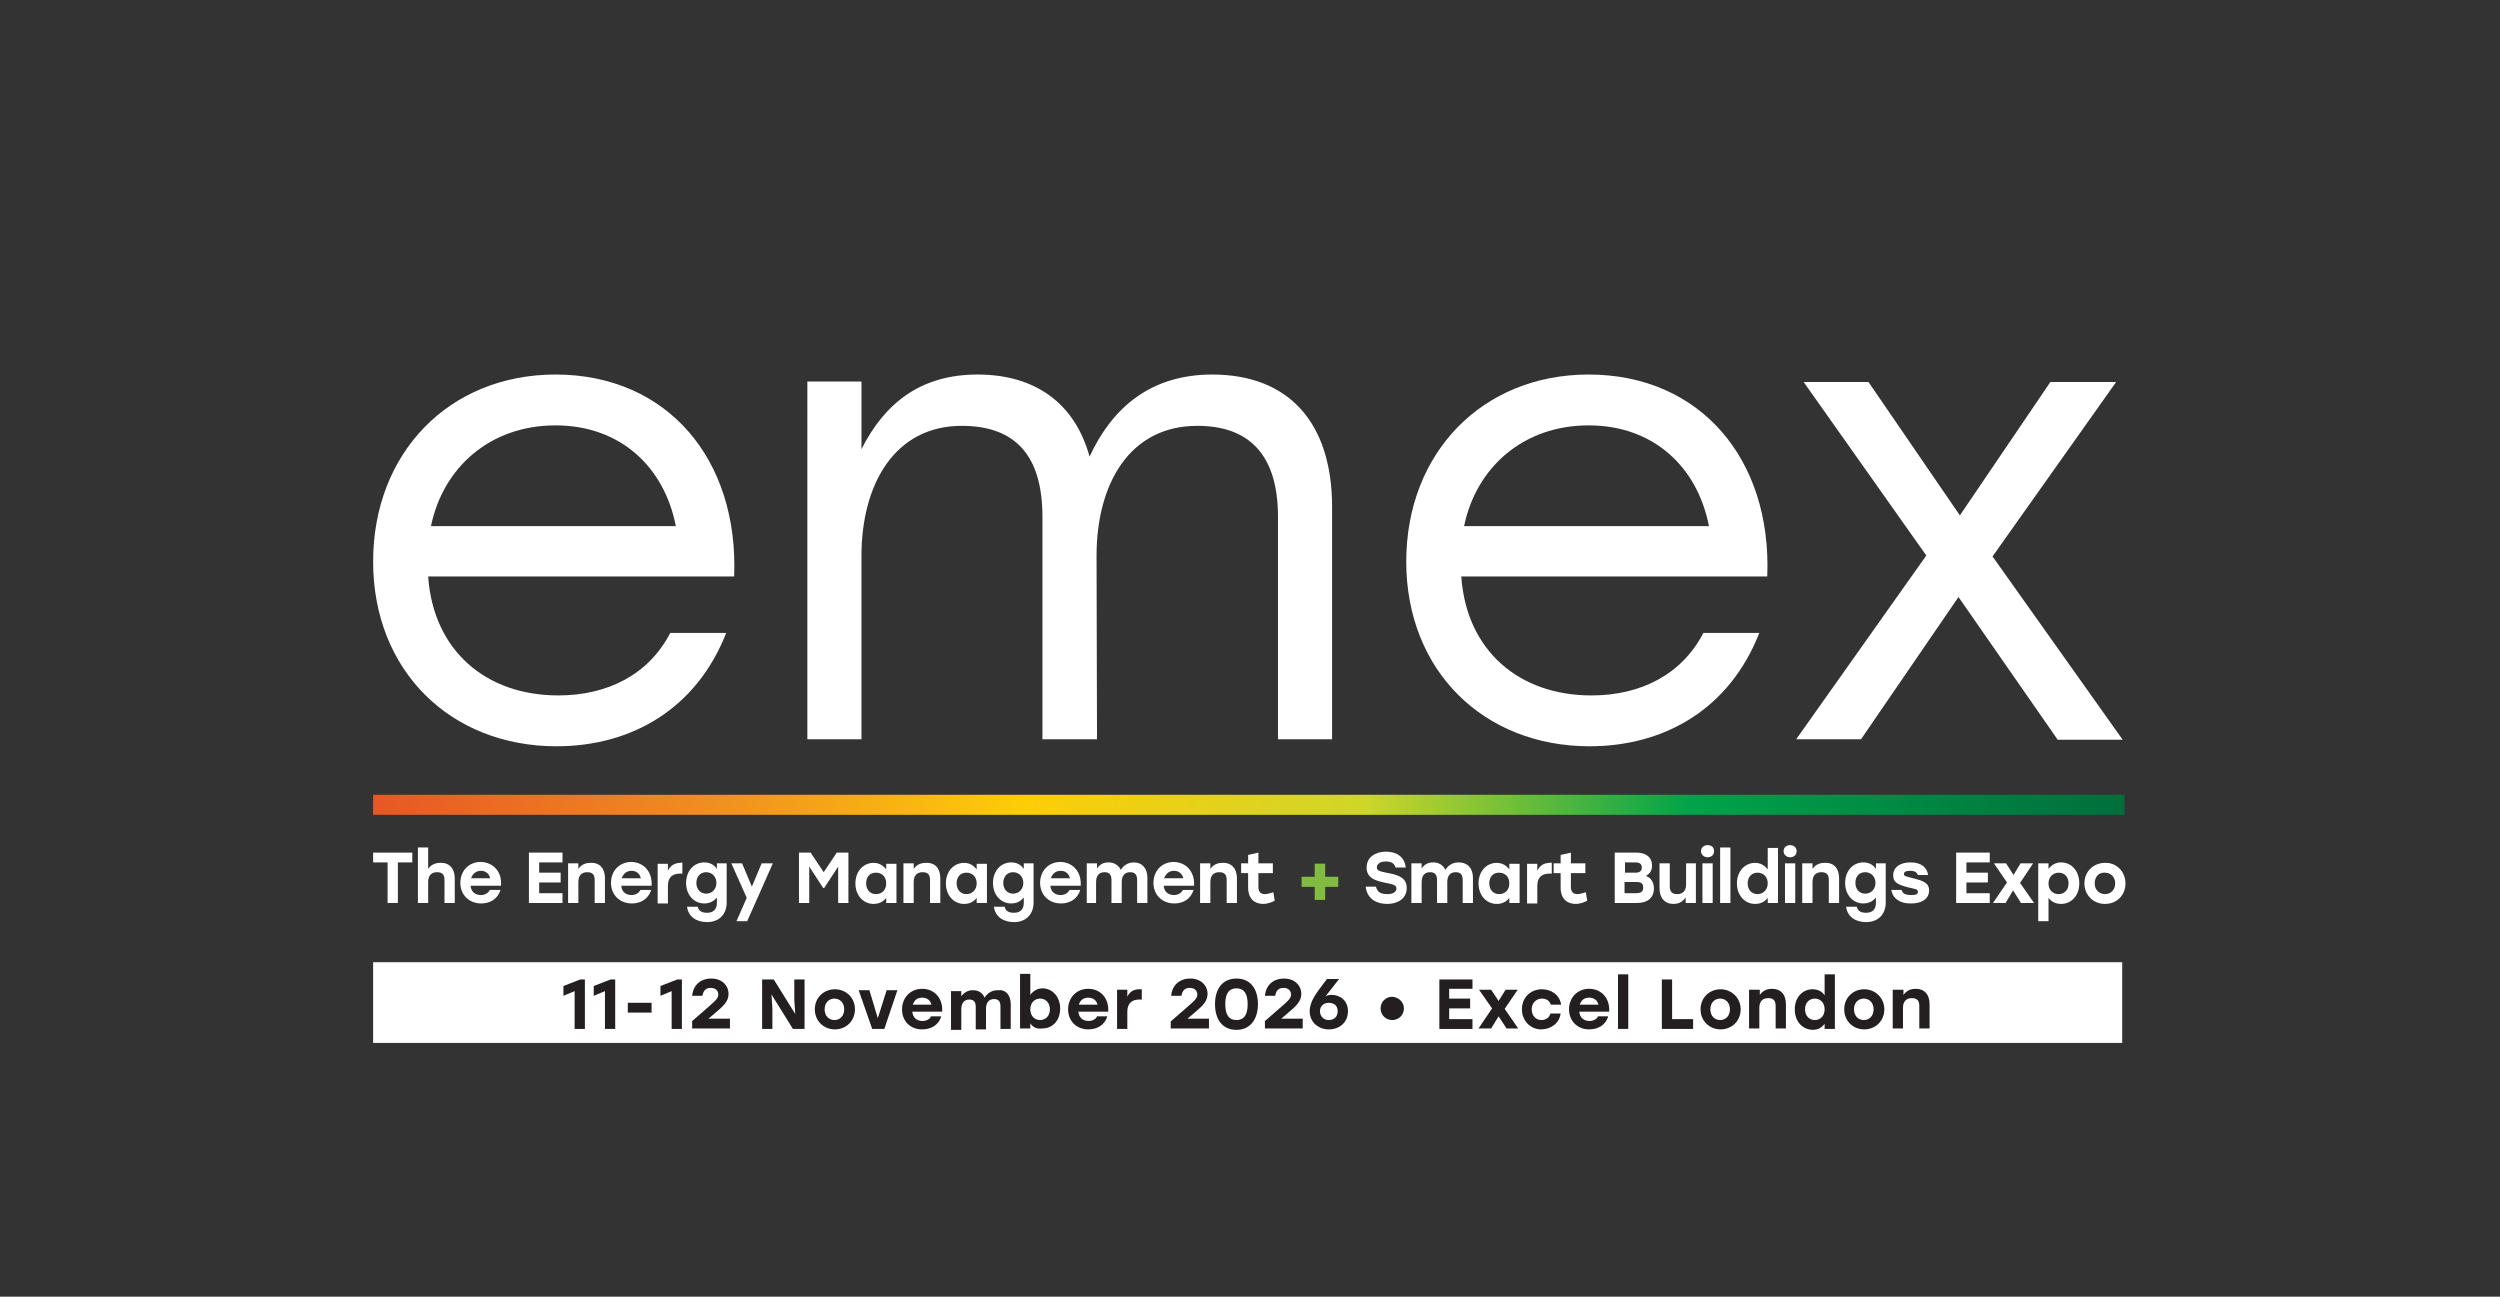 <?xml version="1.0" encoding="utf-8"?>
<!-- Generator: Adobe Illustrator 28.1.0, SVG Export Plug-In . SVG Version: 6.00 Build 0)  -->
<svg version="1.1" id="Layer_1" xmlns="http://www.w3.org/2000/svg" xmlns:xlink="http://www.w3.org/1999/xlink" x="0px" y="0px"
	 viewBox="0 0 536 278" style="enable-background:new 0 0 536 278;" xml:space="preserve">
<rect x="0" y="0" width="536" height="278" fill="#333333" stroke="none"/>
<style type="text/css">
	.st0{fill:#FFFFFF;}
	.st1{fill:#81BB41;}
	.st2{fill:url(#SVGID_1_);}
	.st3{fill:#231F20;}
</style>
<g>
	<path class="st0" d="M157.4,123.6H91.8c1.1,15.9,12.4,25.5,27.9,25.5c10.6,0,19.4-4.5,24-13.4h12c-6.4,16.3-20.3,24.3-36.4,24.3
		C96.6,160,80,143.8,80,120.4c0-23.3,16.3-40.1,39.1-40.1C143,80.3,158.4,98.4,157.4,123.6z M92.4,112.8h52.5
		c-2.5-12.8-12-21.6-25.8-21.6C105.1,91.2,95,100.2,92.4,112.8z"/>
	<path class="st0" d="M285.6,108.7v49.8H274v-47.7c0-13-5.9-19.5-17.3-19.5c-14.5,0-21.6,12.4-21.6,27.9l0.1,39.3h-11.7v-47.7
		c0-13-5.7-19.5-17.3-19.5c-14.3,0-21.5,12.4-21.5,27.9v39.3h-11.6V81.8h11.6v14.5c5-9.9,12.7-16,24.9-16c12.5,0,20.9,6.3,24,17.6
		c4.9-10.6,13.2-17.6,26.3-17.6C276.3,80.3,285.6,90.6,285.6,108.7z"/>
	<path class="st0" d="M378.9,123.6h-65.6c1.1,15.9,12.4,25.5,27.9,25.5c10.6,0,19.4-4.5,24-13.4h12c-6.4,16.3-20.3,24.3-36.4,24.3
		c-22.7,0-39.3-16.2-39.3-39.6c0-23.3,16.3-40.1,39.1-40.1C364.5,80.3,379.9,98.4,378.9,123.6z M313.9,112.8h52.5
		c-2.5-12.8-12-21.6-25.8-21.6C326.6,91.2,316.5,100.2,313.9,112.8z"/>
	<path class="st0" d="M441.1,158.5L419.9,128L399,158.5h-13.9l27.9-39.4l-26.3-37.2h13.9l19.6,28.6l19.4-28.6h14.1l-26.5,37.4
		l27.9,39.3H441.1z"/>
</g>
<g>
	<path class="st0" d="M88.4,184.9h-3.1v8.7h-2.2v-8.7H80v-2.1h8.4V184.9z"/>
	<path class="st0" d="M97.5,188.3v5.3h-2.2v-4.9c0-1.1-0.4-1.7-1.6-1.7c-1.2,0-1.9,0.7-1.9,2.1v4.5h-2.2v-11.9h2.2v4.6
		c0.6-0.9,1.5-1.3,2.6-1.3C96.3,184.9,97.5,186.2,97.5,188.3z"/>
	<path class="st0" d="M107.4,189.9h-6.5c0.1,1.4,1.1,2,2.2,2c0.8,0,1.6-0.4,1.9-1.1h2.3c-0.6,2-2.3,2.9-4.1,2.9
		c-2.7,0-4.5-1.9-4.5-4.4c0-2.6,1.8-4.5,4.4-4.5C105.9,184.9,107.7,187.1,107.4,189.9z M101,188.3h4.1c-0.2-0.9-0.9-1.6-2-1.6
		C102,186.7,101.3,187.4,101,188.3z"/>
	<path class="st0" d="M115.6,184.9v2.2h4.6v2.1h-4.6v2.3h5v2.1h-7.2v-10.8h7.2v2.1H115.6z"/>
	<path class="st0" d="M129.7,188.3v5.3h-2.2v-4.9c0-1.1-0.4-1.7-1.6-1.7c-1.2,0-1.9,0.7-1.9,2.1v4.5h-2.2v-8.5h2.2v1.2
		c0.6-0.9,1.5-1.3,2.6-1.3C128.6,184.9,129.7,186.2,129.7,188.3z"/>
	<path class="st0" d="M139.7,189.9h-6.5c0.1,1.4,1.1,2,2.2,2c0.8,0,1.6-0.4,1.9-1.1h2.3c-0.6,2-2.3,2.9-4.1,2.9
		c-2.7,0-4.5-1.9-4.5-4.4c0-2.6,1.8-4.5,4.4-4.5C138.2,184.9,139.9,187.1,139.7,189.9z M133.3,188.3h4.1c-0.2-0.9-0.9-1.6-2-1.6
		C134.3,186.7,133.6,187.4,133.3,188.3z"/>
	<path class="st0" d="M146.3,185v2.3c-0.2,0-0.3,0-0.5,0c-1.4,0-2.6,0.6-2.6,2.6v3.8H141v-8.5h2.2v1.5c0.5-1.1,1.4-1.7,2.7-1.7
		C146,184.9,146.2,184.9,146.3,185z"/>
	<path class="st0" d="M155.8,185.1v8.4c0,2.5-1.6,4.2-4.2,4.2c-2.1,0-4-1-4.3-3.3h2.3c0.2,1,1,1.3,2,1.3c1.3,0,2.1-0.7,2.1-2.1v-1.2
		c-0.6,0.8-1.5,1.3-2.7,1.3c-2.2,0-3.9-1.8-3.9-4.4c0-2.6,1.7-4.4,3.9-4.4c1.2,0,2.1,0.5,2.7,1.4v-1.2H155.8z M153.6,189.3
		c0-1.3-0.9-2.3-2.2-2.3c-1.2,0-2.1,0.9-2.1,2.3s0.9,2.3,2.1,2.3C152.7,191.6,153.6,190.6,153.6,189.3z"/>
	<path class="st0" d="M165.7,185.1l-5.5,12.4h-2.3l2.2-5l-3.3-7.4h2.3l2.1,5l2.1-5H165.7z"/>
	<path class="st0" d="M181.9,182.8v10.8h-2.2v-7.8l-3,4.6h-0.2l-3-4.6v7.8h-2.2v-10.8h2.5l2.8,4.2l2.8-4.2H181.9z"/>
	<path class="st0" d="M192.2,185.1l0,8.5H190v-1.1c-0.6,0.8-1.5,1.3-2.7,1.3c-2.2,0-3.9-1.8-3.9-4.4c0-2.6,1.7-4.4,3.9-4.4
		c1.2,0,2.1,0.6,2.7,1.4v-1.2H192.2z M190,189.4c0-1.4-0.9-2.3-2.2-2.3s-2.1,0.9-2.1,2.3c0,1.4,0.9,2.3,2.1,2.3
		C189.1,191.7,190,190.8,190,189.4z"/>
	<path class="st0" d="M201.6,188.3v5.3h-2.2v-4.9c0-1.1-0.4-1.7-1.6-1.7c-1.2,0-1.9,0.7-1.9,2.1v4.5h-2.2v-8.5h2.2v1.2
		c0.6-0.9,1.5-1.3,2.6-1.3C200.5,184.9,201.6,186.2,201.6,188.3z"/>
	<path class="st0" d="M211.6,185.1l0,8.5h-2.2v-1.1c-0.6,0.8-1.5,1.3-2.7,1.3c-2.2,0-3.9-1.8-3.9-4.4c0-2.6,1.7-4.4,3.9-4.4
		c1.2,0,2.1,0.6,2.7,1.4v-1.2H211.6z M209.4,189.4c0-1.4-0.9-2.3-2.2-2.3s-2.1,0.9-2.1,2.3c0,1.4,0.9,2.3,2.1,2.3
		C208.4,191.7,209.4,190.8,209.4,189.4z"/>
	<path class="st0" d="M221.6,185.1v8.4c0,2.5-1.6,4.2-4.2,4.2c-2.1,0-4-1-4.3-3.3h2.3c0.2,1,1,1.3,2,1.3c1.3,0,2.1-0.7,2.1-2.1v-1.2
		c-0.6,0.8-1.5,1.3-2.7,1.3c-2.2,0-3.9-1.8-3.9-4.4c0-2.6,1.7-4.4,3.9-4.4c1.2,0,2.1,0.5,2.7,1.4v-1.2H221.6z M219.4,189.3
		c0-1.3-0.9-2.3-2.2-2.3c-1.2,0-2.1,0.9-2.1,2.3s0.9,2.3,2.1,2.3C218.5,191.6,219.4,190.6,219.4,189.3z"/>
	<path class="st0" d="M231.7,189.9h-6.5c0.1,1.4,1.1,2,2.2,2c0.8,0,1.6-0.4,1.9-1.1h2.3c-0.6,2-2.3,2.9-4.1,2.9
		c-2.7,0-4.5-1.9-4.5-4.4c0-2.6,1.8-4.5,4.4-4.5C230.2,184.9,231.9,187.1,231.7,189.9z M225.3,188.3h4.1c-0.2-0.9-0.9-1.6-2-1.6
		C226.3,186.7,225.6,187.4,225.3,188.3z"/>
	<path class="st0" d="M246,188.2v5.4h-2.2v-4.9c0-1.1-0.4-1.7-1.5-1.7c-1.2,0-1.8,0.8-1.8,2.1v4.5h-2.2v-4.9c0-1.1-0.4-1.7-1.5-1.7
		c-1.2,0-1.8,0.8-1.8,2.1l0,4.5H233v-8.5h2.2v1.1c0.6-0.9,1.4-1.3,2.5-1.3c1.2,0,2.1,0.6,2.6,1.6c0.6-1,1.6-1.6,2.8-1.6
		C244.9,184.9,246,186.2,246,188.2z"/>
	<path class="st0" d="M256,189.9h-6.5c0.1,1.4,1.1,2,2.2,2c0.8,0,1.6-0.4,1.9-1.1h2.3c-0.6,2-2.3,2.9-4.1,2.9
		c-2.7,0-4.5-1.9-4.5-4.4c0-2.6,1.8-4.5,4.4-4.5C254.5,184.9,256.2,187.1,256,189.9z M249.6,188.3h4.1c-0.2-0.9-0.9-1.6-2-1.6
		C250.6,186.7,249.9,187.4,249.6,188.3z"/>
	<path class="st0" d="M265.2,188.3v5.3H263v-4.9c0-1.1-0.4-1.7-1.6-1.7c-1.2,0-1.9,0.7-1.9,2.1v4.5h-2.2v-8.5h2.2v1.2
		c0.6-0.9,1.5-1.3,2.6-1.3C264,184.9,265.2,186.2,265.2,188.3z"/>
	<path class="st0" d="M273.3,193.1c-0.5,0.3-1.5,0.7-2.5,0.7c-1.7,0-3.2-1-3.2-3.5v-3.1h-1.5v-2.1h1.5v-1.8l2.2-0.5v2.3h3.1v2.1
		h-3.1v3c0,1,0.5,1.5,1.4,1.5c0.5,0,1.1-0.2,1.8-0.4L273.3,193.1z"/>
	<path class="st1" d="M284.1,188h2.8v2.1h-2.8v2.8h-2.2v-2.8h-2.8V188h2.8v-2.8h2.2V188z"/>
	<path class="st0" d="M301.6,190.4c0,2.5-2.3,3.4-4.1,3.4c-3.2,0-4.5-1.8-4.7-3.7h2.2c0.3,1.1,0.9,1.6,2.5,1.6
		c1.2,0,1.9-0.5,1.9-1.2c0-0.8-0.8-0.9-2.7-1.3c-1.9-0.4-3.7-1-3.7-3.2c0-2.3,2-3.4,4.1-3.4c2.9,0,4.1,1.6,4.3,3.4h-2.2
		c-0.2-0.8-0.8-1.3-2.1-1.3c-1.3,0-1.9,0.6-1.9,1.3c0,0.6,0.5,0.8,2,1.1C300.1,187.6,301.6,188.3,301.6,190.4z"/>
	<path class="st0" d="M315.8,188.2v5.4h-2.2v-4.9c0-1.1-0.4-1.7-1.5-1.7c-1.2,0-1.8,0.8-1.8,2.1v4.5h-2.2v-4.9
		c0-1.1-0.4-1.7-1.5-1.7c-1.2,0-1.8,0.8-1.8,2.1l0,4.5h-2.2v-8.5h2.2v1.1c0.6-0.9,1.4-1.3,2.5-1.3c1.2,0,2.1,0.6,2.6,1.6
		c0.6-1,1.6-1.6,2.8-1.6C314.7,184.9,315.8,186.2,315.8,188.2z"/>
	<path class="st0" d="M325.8,185.1l0,8.5h-2.2v-1.1c-0.6,0.8-1.5,1.3-2.7,1.3c-2.2,0-3.9-1.8-3.9-4.4c0-2.6,1.7-4.4,3.9-4.4
		c1.2,0,2.1,0.6,2.7,1.4v-1.2H325.8z M323.6,189.4c0-1.4-0.9-2.3-2.2-2.3s-2.1,0.9-2.1,2.3c0,1.4,0.9,2.3,2.1,2.3
		C322.7,191.7,323.6,190.8,323.6,189.4z"/>
	<path class="st0" d="M332.7,185v2.3c-0.2,0-0.3,0-0.5,0c-1.4,0-2.6,0.6-2.6,2.6v3.8h-2.2v-8.5h2.2v1.5c0.5-1.1,1.4-1.7,2.7-1.7
		C332.4,184.9,332.5,184.9,332.7,185z"/>
	<path class="st0" d="M340.3,193.1c-0.5,0.3-1.5,0.7-2.5,0.7c-1.7,0-3.2-1-3.2-3.5v-3.1h-1.5v-2.1h1.5v-1.8l2.2-0.5v2.3h3.1v2.1
		h-3.1v3c0,1,0.5,1.5,1.4,1.5c0.5,0,1.1-0.2,1.8-0.4L340.3,193.1z"/>
	<path class="st0" d="M354.6,190.5c0,2-1.4,3.1-3.6,3.1h-4.8v-10.8h4.7c2,0,3.3,1,3.3,2.8c0,1.1-0.5,1.7-1.3,2.2
		C354,188.2,354.6,189.2,354.6,190.5z M350.6,184.9h-2.2v2.2h2.3c0.9,0,1.3-0.4,1.3-1.1C352,185.2,351.5,184.9,350.6,184.9z
		 M352.3,190.3c0-0.8-0.3-1.2-1.5-1.2h-2.5v2.4h2.5C352,191.5,352.3,191,352.3,190.3z"/>
	<path class="st0" d="M363.6,185.1v8.5h-2.2v-1.2c-0.6,0.9-1.4,1.4-2.6,1.4c-1.9,0-3-1.3-3-3.4v-5.3h2.2v4.9c0,1.1,0.4,1.7,1.6,1.7
		c1.2,0,1.9-0.7,1.9-2.1v-4.5H363.6z"/>
	<path class="st0" d="M367.5,182.5c0,0.8-0.6,1.3-1.4,1.3c-0.8,0-1.4-0.6-1.4-1.3c0-0.8,0.6-1.3,1.4-1.3
		C367,181.2,367.5,181.7,367.5,182.5z M365,185.1h2.2v8.5H365V185.1z"/>
	<path class="st0" d="M368.8,181.7h2.2v11.9h-2.2V181.7z"/>
	<path class="st0" d="M381.2,181.7v11.9H379v-1.1c-0.6,0.8-1.5,1.3-2.7,1.3c-2.2,0-3.9-1.8-3.9-4.4c0-2.6,1.7-4.4,3.9-4.4
		c1.2,0,2.1,0.6,2.7,1.4v-4.6H381.2z M379,189.4c0-1.4-0.9-2.3-2.2-2.3c-1.2,0-2.1,0.9-2.1,2.3c0,1.4,0.9,2.3,2.1,2.3
		C378,191.7,379,190.8,379,189.4z"/>
	<path class="st0" d="M385.2,182.5c0,0.8-0.6,1.3-1.4,1.3c-0.8,0-1.4-0.6-1.4-1.3c0-0.8,0.6-1.3,1.4-1.3
		C384.6,181.2,385.2,181.7,385.2,182.5z M382.7,185.1h2.2v8.5h-2.2V185.1z"/>
	<path class="st0" d="M394.3,188.3v5.3h-2.2v-4.9c0-1.1-0.4-1.7-1.6-1.7c-1.2,0-1.9,0.7-1.9,2.1v4.5h-2.2v-8.5h2.2v1.2
		c0.6-0.9,1.5-1.3,2.6-1.3C393.2,184.9,394.3,186.2,394.3,188.3z"/>
	<path class="st0" d="M404.3,185.1v8.4c0,2.5-1.6,4.2-4.2,4.2c-2.1,0-4-1-4.3-3.3h2.3c0.2,1,1,1.3,2,1.3c1.3,0,2.1-0.7,2.1-2.1v-1.2
		c-0.6,0.8-1.5,1.3-2.7,1.3c-2.2,0-3.9-1.8-3.9-4.4c0-2.6,1.7-4.4,3.9-4.4c1.2,0,2.1,0.5,2.7,1.4v-1.2H404.3z M402.1,189.3
		c0-1.3-0.9-2.3-2.2-2.3s-2.1,0.9-2.1,2.3s0.9,2.3,2.1,2.3C401.2,191.6,402.1,190.6,402.1,189.3z"/>
	<path class="st0" d="M405.5,190.8h2.2c0.2,0.7,0.7,1.1,2.1,1.1c1,0,1.4-0.2,1.4-0.7c0-0.6-0.7-0.6-1.9-0.9
		c-2.4-0.6-3.4-1.1-3.4-2.6c0-1.8,1.5-2.8,3.7-2.8c2.4,0,3.5,1.1,3.8,2.7h-2.2c-0.2-0.5-0.6-0.9-1.6-0.9c-0.9,0-1.4,0.2-1.4,0.7
		c0,0.4,0.4,0.5,1.6,0.8c2.4,0.6,3.8,1,3.8,2.7c0,1.9-1.7,2.8-3.8,2.8C407.5,193.8,405.8,192.7,405.5,190.8z"/>
	<path class="st0" d="M421.6,184.9v2.2h4.6v2.1h-4.6v2.3h5v2.1h-7.2v-10.8h7.2v2.1H421.6z"/>
	<path class="st0" d="M433.3,193.6l-1.7-2.7l-1.6,2.7h-2.7l3-4.4l-2.8-4.1h2.6l1.6,2.5l1.5-2.5h2.7l-2.8,4.2l3,4.3H433.3z"/>
	<path class="st0" d="M445.8,189.4c0,2.6-1.7,4.4-3.9,4.4c-1.2,0-2.1-0.5-2.7-1.3v5H437v-12.4h2.2v1.2c0.6-0.8,1.5-1.4,2.7-1.4
		C444.1,184.9,445.8,186.7,445.8,189.4z M443.5,189.4c0-1.4-0.9-2.3-2.1-2.3c-1.2,0-2.2,0.9-2.2,2.3c0,1.4,0.9,2.3,2.2,2.3
		C442.6,191.7,443.5,190.8,443.5,189.4z"/>
	<path class="st0" d="M455.7,189.4c0,2.6-1.9,4.4-4.4,4.4c-2.5,0-4.4-1.9-4.4-4.4c0-2.6,2-4.4,4.4-4.4
		C453.7,184.9,455.7,186.8,455.7,189.4z M449.1,189.4c0,1.4,1,2.3,2.2,2.3c1.2,0,2.2-0.9,2.2-2.3c0-1.4-1-2.3-2.2-2.3
		C450,187,449.1,188,449.1,189.4z"/>
</g>
<linearGradient id="SVGID_1_" gradientUnits="userSpaceOnUse" x1="80" y1="172.581" x2="455.477" y2="172.581">
	<stop  offset="0" style="stop-color:#E85724"/>
	<stop  offset="0.195" style="stop-color:#F08F21"/>
	<stop  offset="0.372" style="stop-color:#FECD06"/>
	<stop  offset="0.566" style="stop-color:#CFD629"/>
	<stop  offset="0.752" style="stop-color:#00A34A"/>
	<stop  offset="1" style="stop-color:#006E3C"/>
</linearGradient>
<rect x="80" y="170.4" class="st2" width="375.5" height="4.3"/>
<rect x="80" y="206.3" class="st0" width="375" height="17.3"/>
<g>
	<path class="st3" d="M125.4,220.6h-2.2v-8.1l-2.4,1v-2.1l3.6-1.4h1V220.6z"/>
	<path class="st3" d="M131.9,220.6h-2.2v-8.1l-2.4,1v-2.1l3.6-1.4h1V220.6z"/>
	<path class="st3" d="M139.7,217.1h-5.1V215h5.1V217.1z"/>
	<path class="st3" d="M146.2,220.6h-2.2v-8.1l-2.4,1v-2.1l3.6-1.4h1V220.6z"/>
	<path class="st3" d="M148.3,219l3.1-2.7c2.2-1.9,2.6-2.3,2.6-3.1c0-0.7-0.5-1.4-1.6-1.4c-1.1,0-1.6,0.6-1.8,1.7h-2.2
		c0.2-2.3,1.8-3.7,4.1-3.7c2.3,0,3.7,1.5,3.7,3.3c0,1.6-1.1,2.6-3,4.2l-1.3,1.1l0,0h4.6v2.1h-8.1V219z"/>
	<path class="st3" d="M170.5,217.4l-0.2-3V210h2.2v10.6H170l-4.6-7.4l0.2,3v4.4h-2.2V210h2.5L170.5,217.4z"/>
	<path class="st3" d="M183.3,216.4c0,2.5-1.9,4.3-4.3,4.3c-2.4,0-4.3-1.8-4.3-4.3c0-2.5,1.9-4.3,4.3-4.3
		C181.4,212.1,183.3,213.9,183.3,216.4z M176.8,216.4c0,1.4,0.9,2.3,2.1,2.3s2.1-0.9,2.1-2.3c0-1.4-0.9-2.3-2.1-2.3
		S176.8,215,176.8,216.4z"/>
	<path class="st3" d="M189.6,220.6H187l-2.9-8.3h2.3l1.8,6l1.9-6h2.3L189.6,220.6z"/>
	<path class="st3" d="M193.4,216.4c0-2.5,1.8-4.4,4.3-4.4c2.8,0,4.5,2.2,4.3,4.9h-6.4c0.1,1.3,1,2,2.2,2c0.8,0,1.6-0.4,1.8-1h2.2
		c-0.6,2-2.3,2.8-4.1,2.8C195.1,220.7,193.4,218.9,193.4,216.4z M199.7,215.4c-0.2-0.9-0.9-1.5-2-1.5c-1.1,0-1.7,0.6-2,1.5H199.7z"
		/>
	<path class="st3" d="M216.7,215.3v5.3h-2.2v-4.8c0-1.1-0.4-1.6-1.4-1.6c-1.1,0-1.7,0.8-1.7,2.1v4.4h-2.2v-4.8
		c0-1.1-0.4-1.6-1.4-1.6c-1.1,0-1.7,0.8-1.7,2.1l0,4.4h-2.2v-8.3h2.2v1.1c0.6-0.8,1.4-1.3,2.5-1.3c1.2,0,2.1,0.6,2.5,1.6
		c0.6-1,1.6-1.6,2.8-1.6C215.6,212.1,216.7,213.3,216.7,215.3z"/>
	<path class="st3" d="M220.9,219.4v1.1h-2.2v-11.7h2.2v4.5c0.6-0.8,1.5-1.4,2.6-1.4c2.1,0,3.8,1.8,3.8,4.3c0,2.6-1.6,4.3-3.8,4.3
		C222.3,220.7,221.4,220.2,220.9,219.4z M225.1,216.4c0-1.4-0.9-2.3-2.1-2.3s-2.1,0.9-2.1,2.3c0,1.4,0.9,2.3,2.1,2.3
		C224.2,218.7,225.1,217.8,225.1,216.4z"/>
	<path class="st3" d="M229,216.4c0-2.5,1.8-4.4,4.3-4.4c2.8,0,4.5,2.2,4.3,4.9h-6.4c0.1,1.3,1,2,2.2,2c0.8,0,1.6-0.4,1.8-1h2.2
		c-0.6,2-2.3,2.8-4.1,2.8C230.8,220.7,229,218.9,229,216.4z M235.3,215.4c-0.2-0.9-0.9-1.5-2-1.5c-1.1,0-1.7,0.6-2,1.5H235.3z"/>
	<path class="st3" d="M239.5,212.2h2.2v1.5c0.5-1.1,1.4-1.6,2.6-1.6c0.2,0,0.3,0,0.5,0v2.2c-0.2,0-0.3,0-0.5,0
		c-1.4,0-2.6,0.6-2.6,2.6v3.7h-2.2V212.2z"/>
	<path class="st3" d="M251,219l3.1-2.7c2.2-1.9,2.6-2.3,2.6-3.1c0-0.7-0.5-1.4-1.6-1.4c-1.1,0-1.6,0.6-1.8,1.7h-2.2
		c0.2-2.3,1.8-3.7,4.1-3.7c2.3,0,3.7,1.5,3.7,3.3c0,1.6-1.1,2.6-3,4.2l-1.3,1.1l0,0h4.6v2.1H251V219z"/>
	<path class="st3" d="M269.7,215.3c0,3.3-1.7,5.5-4.6,5.5c-2.9,0-4.6-2.1-4.6-5.5s1.7-5.5,4.6-5.5
		C268,209.8,269.7,211.9,269.7,215.3z M267.5,215.3c0-2.3-0.8-3.4-2.4-3.4c-1.6,0-2.4,1.1-2.4,3.4s0.8,3.4,2.4,3.4
		C266.7,218.7,267.5,217.6,267.5,215.3z"/>
	<path class="st3" d="M271.1,219l3.1-2.7c2.2-1.9,2.6-2.3,2.6-3.1c0-0.7-0.5-1.4-1.6-1.4c-1.1,0-1.6,0.6-1.8,1.7h-2.2
		c0.2-2.3,1.8-3.7,4.1-3.7c2.3,0,3.7,1.5,3.7,3.3c0,1.6-1.1,2.6-3,4.2l-1.3,1.1l0,0h4.6v2.1h-8.1V219z"/>
	<path class="st3" d="M280.8,216.8c0-2.2,1.5-4,3.7-6.9h2.6l-2.9,3.7c0.4-0.2,0.8-0.3,1.3-0.3c1.8,0,3.5,1.2,3.5,3.5
		c0,2.4-1.8,3.9-4.1,3.9C282.7,220.7,280.8,219.2,280.8,216.8z M286.8,216.8c0-1.2-0.8-1.8-1.9-1.8c-1.1,0-1.9,0.7-1.9,1.8
		s0.8,1.9,1.9,1.9C286,218.7,286.8,218,286.8,216.8z"/>
	<path class="st3" d="M301,216.2c0,1.4-1.1,2.5-2.5,2.5c-1.4,0-2.5-1.1-2.5-2.5s1.1-2.5,2.5-2.5C299.9,213.8,301,214.9,301,216.2z"
		/>
	<path class="st3" d="M315.7,212h-5v2.1h4.5v2.1h-4.5v2.3h5v2.1h-7.1V210h7.1V212z"/>
	<path class="st3" d="M322.6,216.3l2.9,4.2H323l-1.7-2.6l-1.6,2.6H317l2.9-4.3l-2.8-4h2.6l1.6,2.4l1.5-2.4h2.6L322.6,216.3z"/>
	<path class="st3" d="M326.3,216.4c0-2.5,1.8-4.3,4.3-4.3c2,0,3.8,1.2,4.1,3.3h-2.2c-0.3-0.9-1-1.3-1.9-1.3c-1.3,0-2.2,1-2.2,2.3
		c0,1.4,0.9,2.3,2.1,2.3c0.9,0,1.7-0.5,1.9-1.4h2.2c-0.3,2.2-2.2,3.4-4.2,3.4C328.2,220.7,326.3,218.9,326.3,216.4z"/>
	<path class="st3" d="M336.4,216.4c0-2.5,1.8-4.4,4.3-4.4c2.8,0,4.5,2.2,4.3,4.9h-6.4c0.1,1.3,1,2,2.2,2c0.8,0,1.6-0.4,1.8-1h2.2
		c-0.6,2-2.3,2.8-4.1,2.8C338.2,220.7,336.4,218.9,336.4,216.4z M342.7,215.4c-0.2-0.9-0.9-1.5-2-1.5c-1.1,0-1.7,0.6-2,1.5H342.7z"
		/>
	<path class="st3" d="M346.9,208.9h2.2v11.7h-2.2V208.9z"/>
	<path class="st3" d="M358.5,218.5h4.5v2.1h-6.7V210h2.2V218.5z"/>
	<path class="st3" d="M373.2,216.4c0,2.5-1.9,4.3-4.3,4.3c-2.4,0-4.3-1.8-4.3-4.3c0-2.5,1.9-4.3,4.3-4.3
		C371.2,212.1,373.2,213.9,373.2,216.4z M366.7,216.4c0,1.4,0.9,2.3,2.1,2.3s2.1-0.9,2.1-2.3c0-1.4-0.9-2.3-2.1-2.3
		S366.7,215,366.7,216.4z"/>
	<path class="st3" d="M375.1,212.2h2.2v1.1c0.6-0.8,1.4-1.3,2.6-1.3c1.9,0,3,1.2,3,3.3v5.2h-2.2v-4.8c0-1.1-0.4-1.7-1.6-1.7
		c-1.2,0-1.9,0.7-1.9,2.1v4.4h-2.2V212.2z"/>
	<path class="st3" d="M384.8,216.4c0-2.6,1.7-4.3,3.8-4.3c1.2,0,2.1,0.5,2.6,1.3v-4.5h2.2v11.7h-2.2v-1.1c-0.6,0.8-1.4,1.3-2.6,1.3
		C386.4,220.7,384.8,219,384.8,216.4z M391.2,216.4c0-1.4-0.9-2.3-2.1-2.3s-2.1,0.9-2.1,2.3c0,1.4,0.9,2.3,2.1,2.3
		C390.3,218.7,391.2,217.8,391.2,216.4z"/>
	<path class="st3" d="M404,216.4c0,2.5-1.9,4.3-4.3,4.3c-2.4,0-4.3-1.8-4.3-4.3c0-2.5,1.9-4.3,4.3-4.3
		C402,212.1,404,213.9,404,216.4z M397.5,216.4c0,1.4,0.9,2.3,2.1,2.3s2.1-0.9,2.1-2.3c0-1.4-0.9-2.3-2.1-2.3S397.5,215,397.5,216.4
		z"/>
	<path class="st3" d="M405.9,212.2h2.2v1.1c0.6-0.8,1.4-1.3,2.6-1.3c1.9,0,3,1.2,3,3.3v5.2h-2.2v-4.8c0-1.1-0.4-1.7-1.6-1.7
		c-1.2,0-1.9,0.7-1.9,2.1v4.4h-2.2V212.2z"/>
</g>
<path class="st1" d="M284.1,188h2.8v2.1h-2.8v2.8h-2.2v-2.8h-2.8V188h2.8v-2.8h2.2V188z"/>
</svg>

